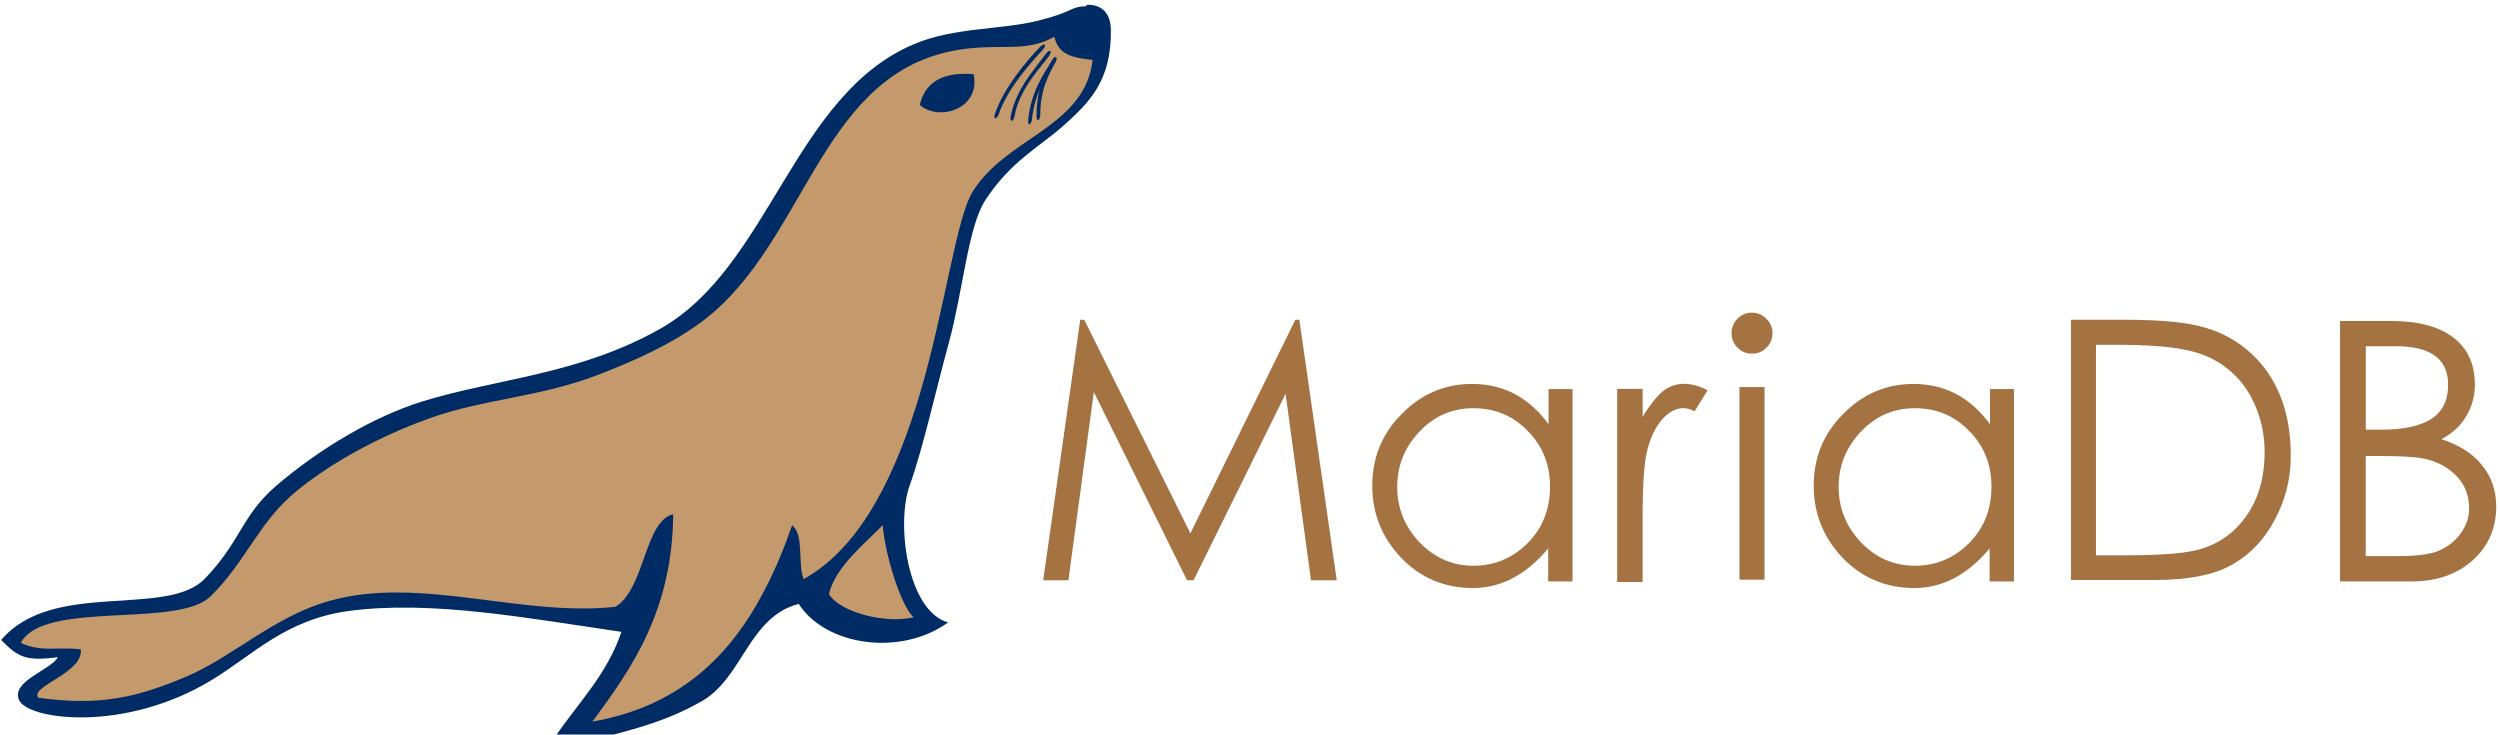 <?xml version="1.0" encoding="UTF-8"?>
<svg inkscape:export-xdpi="89.714859" inkscape:export-ydpi="89.714859" inkscape:version="1.0.2 (e86c870879, 2021-01-15, custom)" sodipodi:docname="Mariadb-seal-browntext.svg" version="1.1" viewBox="0 0 405 119" xmlns="http://www.w3.org/2000/svg" xmlns:cc="http://creativecommons.org/ns#" xmlns:dc="http://purl.org/dc/elements/1.1/" xmlns:inkscape="http://www.inkscape.org/namespaces/inkscape" xmlns:rdf="http://www.w3.org/1999/02/22-rdf-syntax-ns#" xmlns:sodipodi="http://sodipodi.sourceforge.net/DTD/sodipodi-0.dtd" xmlns:xlink="http://www.w3.org/1999/xlink">
 <sodipodi:namedview id="cvfa" bordercolor="#666666" borderopacity="1.0" inkscape:current-layer="layer1" inkscape:cx="15.59889" inkscape:cy="60.421491" inkscape:document-rotation="0" inkscape:document-units="px" inkscape:pageopacity="0.0" inkscape:pageshadow="2" inkscape:window-height="1014" inkscape:window-maximized="1" inkscape:window-width="1920" inkscape:window-x="0" inkscape:window-y="36" inkscape:zoom="1" pagecolor="#ffffff" showgrid="false"/>
 <title>MariaDB seal, brown text</title>
 <g transform="translate(-108 -473)" inkscape:groupmode="layer" inkscape:label="Layer 1">
  <g transform="translate(1582 195)">
   <g transform="translate(1.26)" style="fill:#a57242">
    <path d="m-1149 341v31.2h-3.94v-5.35c-3.57 4.27-7.64 6.41-12.2 6.41-4.59 0-8.47-1.63-11.6-4.88-3.14-3.29-4.7-7.19-4.7-11.7 0-4.55 1.59-8.43 4.76-11.6 3.17-3.25 6.98-4.88 11.4-4.88 5.1 3e-5 9.23 2.18 12.4 6.53v-5.7h3.94m-3.7 15.8c0-3.57-1.2-6.57-3.59-9-2.39-2.47-5.33-3.7-8.82-3.7-3.45 3e-5 -6.37 1.27-8.76 3.82-2.39 2.51-3.59 5.49-3.59 8.94 0 3.45 1.22 6.45 3.65 9 2.43 2.51 5.33 3.76 8.7 3.76 3.41 1e-5 6.33-1.22 8.76-3.65 2.43-2.43 3.65-5.49 3.65-9.17" style="fill:#a57242"/>
   </g>
   <g transform="translate(.505)" style="fill:#a57242">
    <path d="m-1139 372v-42.2h8.76c6 4e-5 10.4 0.451 13.2 1.35 2.82 0.862 5.25 2.25 7.29 4.17 2.04 1.88 3.61 4.19 4.7 6.94 1.1 2.74 1.65 5.96 1.65 9.64 0 3.65-0.862 7.09-2.59 10.3-1.69 3.21-4 5.64-6.94 7.29-2.9 1.65-7.09 2.47-12.6 2.47h-13.5m4.06-4h4.88c5.1 1e-5 8.78-0.255 11.1-0.764 2.31-0.51 4.33-1.51 6.06-3 1.72-1.53 3.04-3.37 3.94-5.53 0.901-2.16 1.35-4.62 1.35-7.41 0-2.78-0.529-5.35-1.59-7.7-1.02-2.35-2.49-4.29-4.41-5.82-1.92-1.53-4.19-2.55-6.82-3.06-2.59-0.549-6.41-0.823-11.5-0.823h-3v34.1" style="fill:#a57242"/>
    <path d="m-1194 332c0-0.901 0.314-1.69 0.941-2.35 0.666-0.666 1.45-0.999 2.35-0.999 0.941 5e-5 1.72 0.333 2.35 0.999 0.666 0.627 1 1.41 1 2.35 0 0.902-0.333 1.69-1 2.35-0.627 0.627-1.41 0.941-2.35 0.941-0.901 4e-5 -1.69-0.333-2.35-0.999-0.627-0.666-0.941-1.43-0.941-2.29m1.29 8.7h4.06v31.2h-4.06v-31.2" style="fill:#a57242"/>
   </g>
   <g style="fill:#a57242">
    <path d="m-1305 372 6-42.2h0.647l17.2 34.6 17-34.6h0.647l6.06 42.2h-4.17l-4.12-30.2-14.9 30.2h-1.06l-15.1-30.5-4.12 30.5h-4.06" style="fill:#a57242"/>
   </g>
   <g transform="translate(-.253)" style="fill:#a57242">
    <path d="m-1219 341v31.2h-3.94v-5.35c-3.57 4.27-7.64 6.41-12.2 6.41-4.59 0-8.47-1.63-11.6-4.88-3.14-3.29-4.7-7.19-4.7-11.7 0-4.55 1.59-8.43 4.76-11.6 3.17-3.25 6.98-4.88 11.4-4.88 5.1 3e-5 9.23 2.18 12.4 6.53v-5.7h3.94m-3.7 15.8c-1e-4 -3.57-1.2-6.57-3.59-9-2.39-2.47-5.33-3.7-8.82-3.7-3.45 3e-5 -6.37 1.27-8.76 3.82-2.39 2.51-3.59 5.49-3.59 8.94 0 3.45 1.22 6.45 3.65 9 2.43 2.51 5.33 3.76 8.7 3.76 3.41 1e-5 6.33-1.22 8.76-3.65 2.43-2.43 3.64-5.49 3.65-9.17" style="fill:#a57242"/>
   </g>
   <g transform="translate(-1.01)" style="fill:#a57242">
    <path d="m-1211 341h4.12v4.53c1.1-1.84 2.16-3.19 3.17-4.06 1.06-0.862 2.21-1.29 3.47-1.29 1.29 3e-5 2.59 0.353 3.88 1.06l-2.12 3.41c-0.588-0.353-1.2-0.529-1.82-0.529-1.22 3e-5 -2.37 0.627-3.47 1.88-1.06 1.25-1.84 2.88-2.35 4.88-0.51 1.96-0.764 5.55-0.764 10.8v10.6h-4.12v-31.2" style="fill:#a57242"/>
   </g>
   <g transform="translate(1.01)" style="fill:#a57242">
    <path d="m-1096 330h8.35c4.43 4e-5 7.78 0.902 10.1 2.7 2.31 1.76 3.47 4.31 3.47 7.64 0 1.84-0.47 3.55-1.41 5.11-0.902 1.53-2.23 2.76-4 3.7 2.9 0.941 5.1 2.35 6.58 4.23 1.53 1.88 2.29 4.12 2.29 6.7-1e-4 3.49-1.27 6.39-3.82 8.7-2.55 2.27-5.84 3.41-9.88 3.41h-11.6v-42.2m4.17 4.12v13.5h2.41c3.68 3e-5 6.43-0.588 8.23-1.76 1.8-1.18 2.7-3.02 2.7-5.53 0-4.15-2.82-6.23-8.47-6.23h-4.88m0 17.8v16.2h5.23c3.02 0 5.23-0.294 6.64-0.882 1.45-0.627 2.63-1.57 3.53-2.82 0.901-1.29 1.35-2.61 1.35-3.94 0-1.33-0.255-2.51-0.764-3.53-0.51-1.02-1.27-1.92-2.29-2.7-0.98-0.784-2.18-1.37-3.59-1.76-1.37-0.392-3.96-0.588-7.76-0.588h-2.35" style="fill:#a57242"/>
   </g>
  </g>
  <g transform="translate(-145 181)" inkscape:label="Layer 1">
   <g  inkscape:export-xdpi="90" inkscape:export-ydpi="90">
    <path d="m429 293c-2.78 0.089-1.9 0.89-7.91 2.37-6.06 1.49-13.5 1.03-20 3.77-19.5 8.18-23.4 36.1-41.1 46.1-13.2 7.48-26.6 8.08-38.6 11.8-7.9 2.48-16.5 7.55-23.7 13.7-5.55 4.79-5.7 9-11.5 15-6.21 6.42-24.7 0.109-33 9.94 2.7 2.72 3.88 3.49 9.19 2.78-1.1 2.08-7.58 3.84-6.31 6.91 1.34 3.23 17 5.41 31.2-3.19 6.63-4.01 11.9-9.78 22.2-11.2 13.4-1.78 28.8 1.14 44.2 3.38-2.3 6.84-6.9 11.4-10.6 16.8-1.14 1.23 2.3 1.37 6.22 0.625 7.06-1.74 12.1-3.15 17.5-6.25 6.54-3.81 7.53-13.6 15.6-15.7 4.47 6.88 16.6 8.5 24.2 3-6.62-1.88-8.45-16-6.22-22.2 2.12-5.88 4.21-15.3 6.34-23.1 2.29-8.35 3.13-18.9 5.91-23.1 4.17-6.4 8.78-8.6 12.8-12.2 4-3.61 7.66-7.12 7.54-15.4-0.039-2.66-1.41-4.14-3.94-4.06z" style="fill-rule:evenodd;fill:#002b64"  inkscape:export-xdpi="90" inkscape:export-ydpi="90" sodipodi:nodetypes="czssccsccssccccsccsssssz"/>
    <path d="m259 405c10.1 1.45 16.3 0 24.5-3.53 6.93-3.01 13.6-9.2 21.8-11.8 12-3.86 25.2 5e-3 38.1 0.775 3.13 0.188 6.24 0.19 9.31-0.144 4.79-2.94 4.69-13.9 9.35-15-0.137 15.4-6.47 24.7-13.1 33.6 14-2.46 22.3-10.5 27.9-21.3 1.71-3.27 3.17-6.78 4.46-10.5 2 1.53 0.865 6.2 1.87 8.72 9.61-5.35 15.1-17.6 18.8-29.9 4.22-14.3 5.94-28.8 8.66-33 2.65-4.13 6.78-6.68 10.6-9.32 4.28-3.01 8.1-6.14 8.76-11.9-4.52-0.418-5.56-1.46-6.23-3.74-2.26 1.28-4.34 1.55-6.69 1.62-2.04 0.062-4.28-0.029-7.02 0.252-22.6 2.32-25.5 27.3-40 41.4-1.06 1.03-2.2 1.99-3.4 2.89-5.08 3.78-11.3 6.49-17 8.68-9.28 3.54-18.1 3.8-26.8 6.86-6.39 2.24-12.9 5.5-18.1 9.09-1.31 0.897-2.55 1.82-3.68 2.75-3.08 2.52-5.1 5.31-7.06 8.19-2.02 2.96-3.96 6.01-6.93 8.92-4.81 4.72-22.8 1.38-29.1 5.76-0.705 0.487-1.26 1.07-1.65 1.77 3.45 1.57 5.76 0.606 9.73 1.04 0.521 3.77-8.19 6.01-6.9 7.74z" style="fill:#c49a6c"  inkscape:export-xdpi="90" inkscape:export-ydpi="90"/>
    <path d="m396 377c0.27 4.32 2.78 12.9 4.99 15-4.34 1.06-11.8-0.688-13.7-3.75 0.985-4.42 6.11-8.46 8.73-11.2z" clip-rule="evenodd" style="fill-rule:evenodd;fill:#c49a6c"  inkscape:export-xdpi="90" inkscape:export-ydpi="90"/>
    <path d="m402 309c3.2 2.78 9.92 0.549 8.72-4.98-4.98-0.412-7.86 1.28-8.72 4.98z" clip-rule="evenodd" style="fill-rule:evenodd;fill:#002b64"  inkscape:export-xdpi="90" inkscape:export-ydpi="90"/>
    <path d="m424 302c-0.852 1.79-2.48 4.09-2.48 8.64-7e-3 0.781-0.593 1.32-0.603 0.112 0.044-4.45 1.22-6.37 2.47-8.89 0.581-1.04 0.931-0.608 0.615 0.142z" style="fill:#002b64"  inkscape:export-xdpi="90" inkscape:export-ydpi="90"/>
    <path d="m424 302c-1 1.7-3.42 4.82-3.82 9.35-0.074 0.777-0.706 1.26-0.61 0.057 0.436-4.42 2.37-7.19 3.84-9.6 0.666-0.979 0.979-0.523 0.597 0.196z" style="fill:#002b64"  inkscape:export-xdpi="90" inkscape:export-ydpi="90"/>
    <path d="m423 301c-1.14 1.61-4.87 5.35-5.65 9.83-0.14 0.767-0.81 1.2-0.613 6e-3 0.806-4.37 4.02-7.81 5.68-10.1 0.746-0.921 1.02-0.44 0.58 0.245z" style="fill:#002b64"  inkscape:export-xdpi="90" inkscape:export-ydpi="90"/>
    <path d="m422 300c-1.36 1.44-5.8 6.2-7.2 10.5-0.248 0.74-0.971 1.07-0.608-0.08 1.41-4.22 5.3-8.76 7.27-10.8 0.869-0.807 1.07-0.292 0.54 0.325z" style="fill:#002b64"  inkscape:export-xdpi="90" inkscape:export-ydpi="90"/>
   </g>
  </g>
 </g>
</svg>
